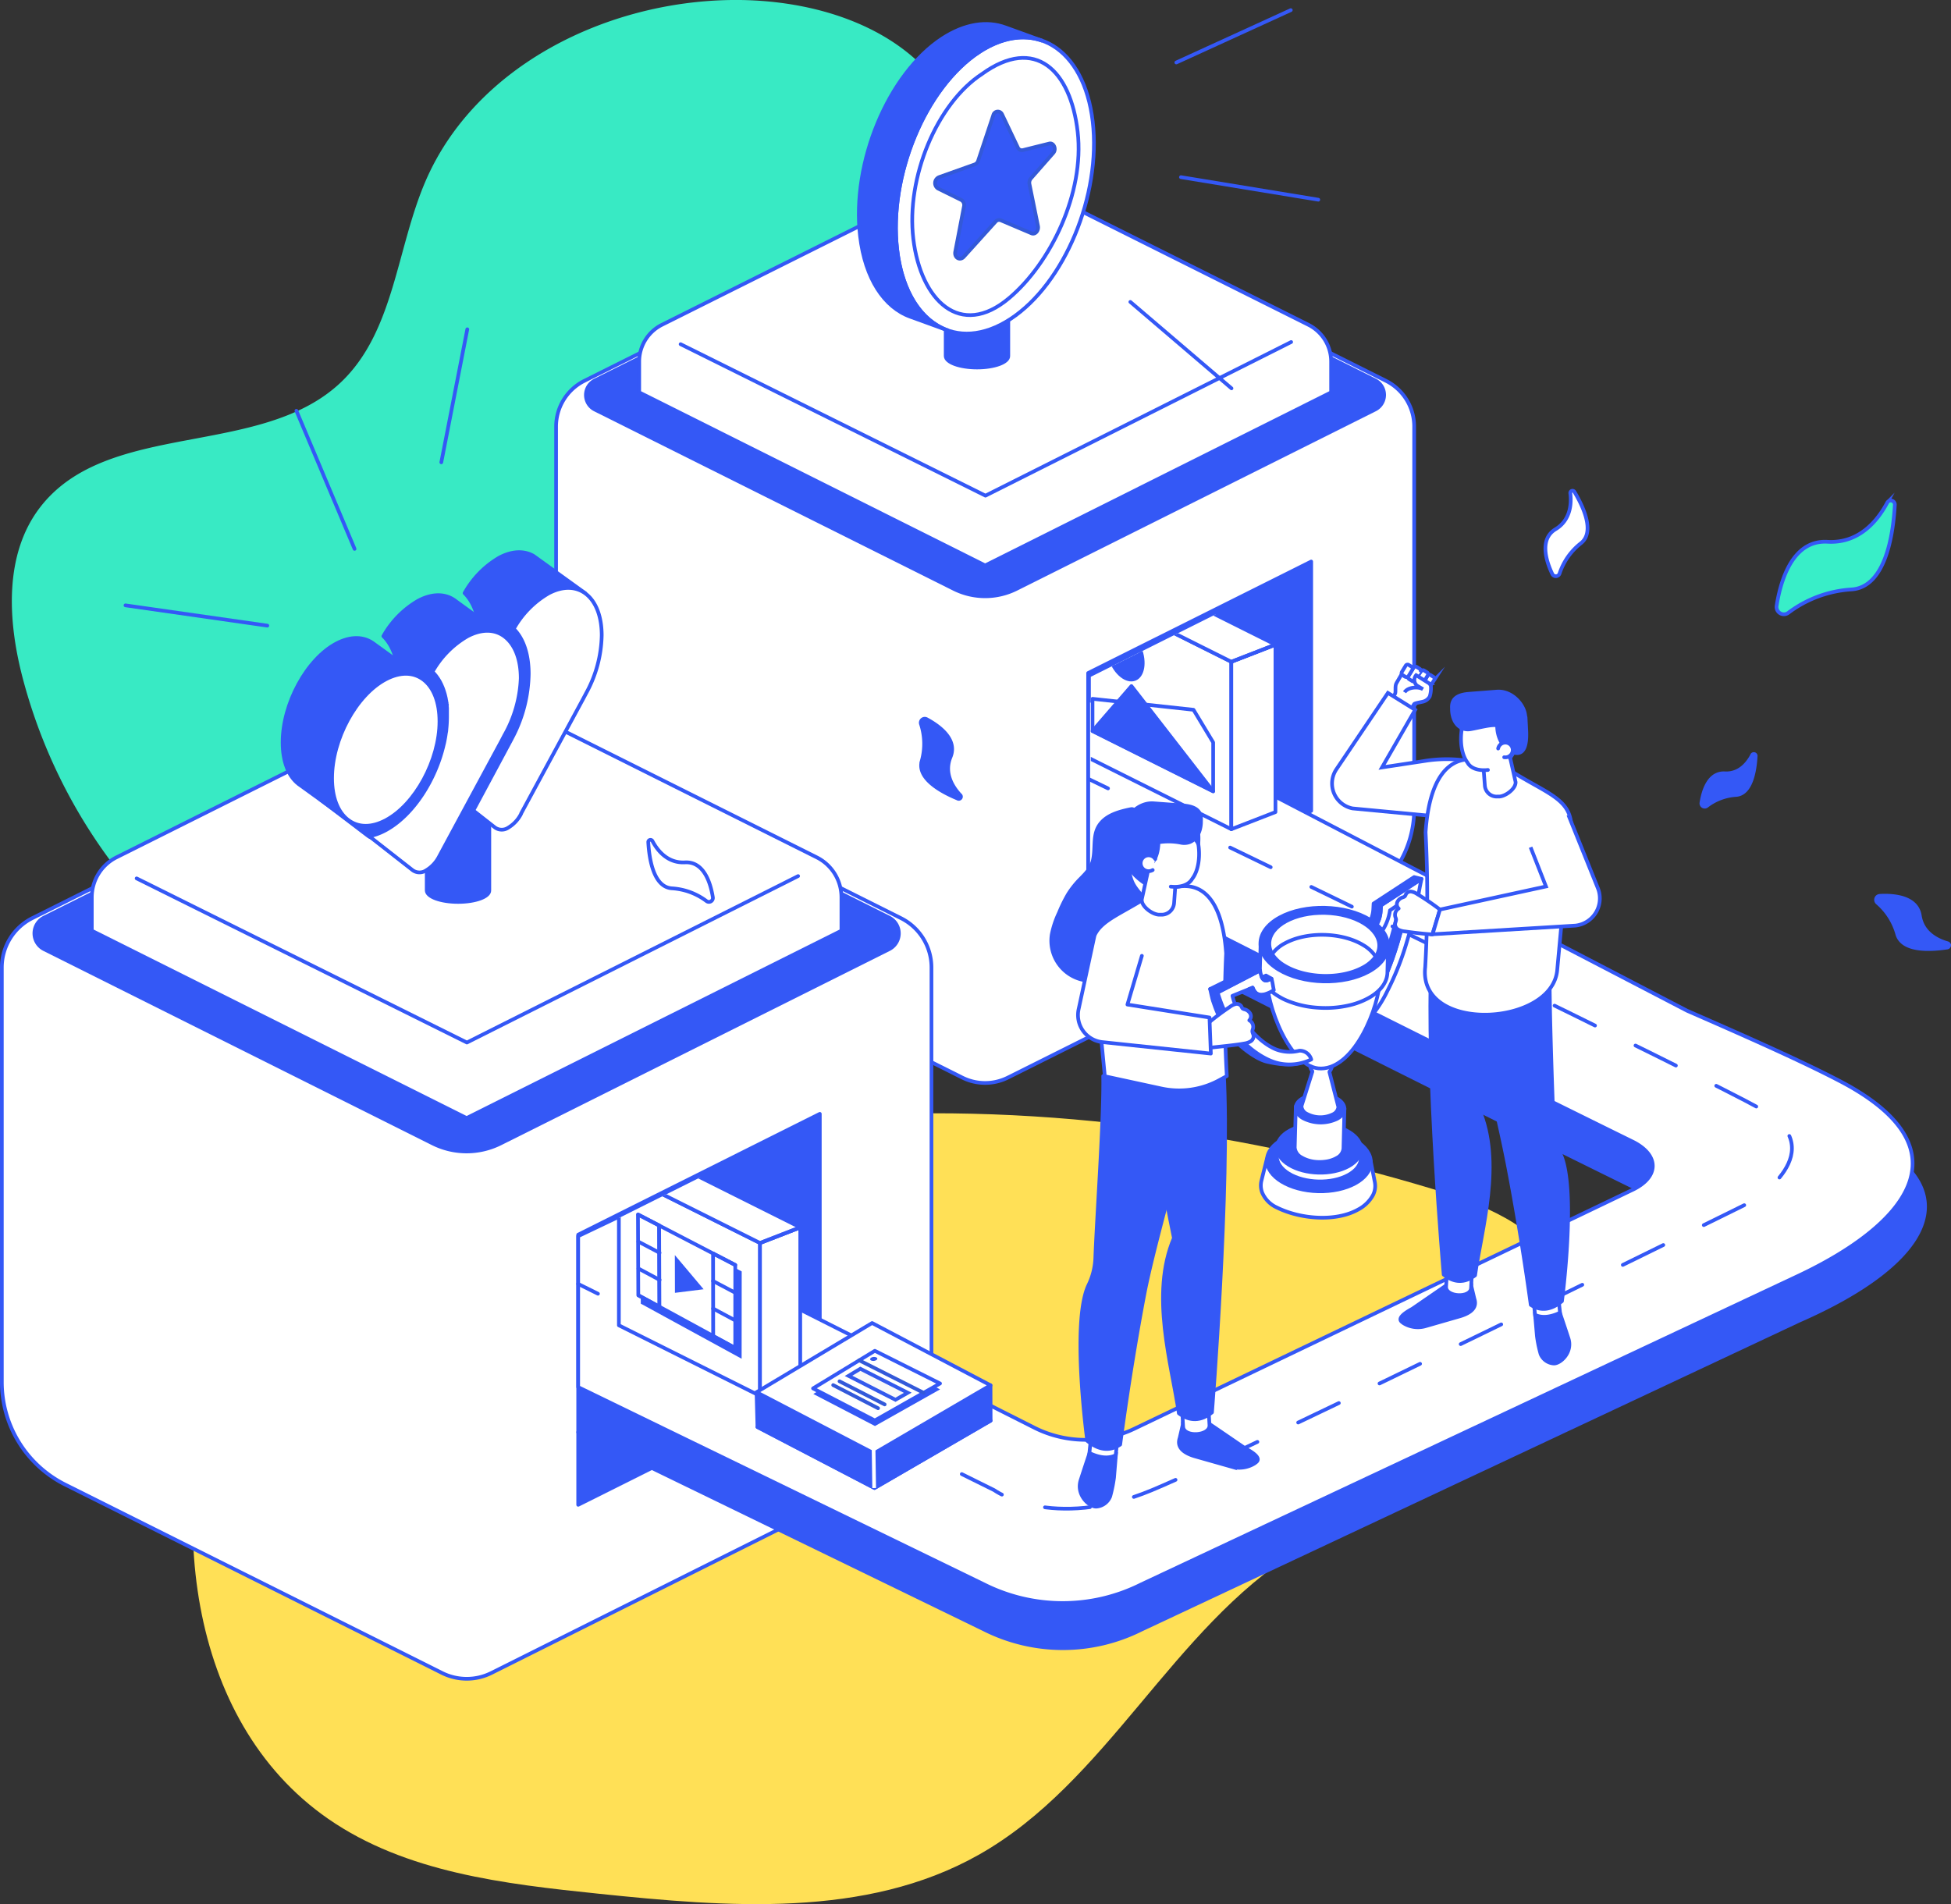 <svg xmlns="http://www.w3.org/2000/svg" xmlns:xlink="http://www.w3.org/1999/xlink" viewBox="0 0 529.77 517.09"><rect x="0" y="0" width="529.77" height="517.09" fill="#333333" stroke="none"/><defs><style>.cls-1,.cls-17,.cls-21,.cls-6,.cls-8{fill:none;}.cls-2{fill:#38eac4;}.cls-3{fill:#ffe056;}.cls-10,.cls-15,.cls-18,.cls-4{fill:#fff;}.cls-10,.cls-11,.cls-15,.cls-17,.cls-4,.cls-5,.cls-6,.cls-7,.cls-8,.cls-9{stroke:#3458f6;}.cls-12,.cls-18,.cls-4,.cls-5,.cls-6,.cls-8{stroke-linecap:round;stroke-linejoin:round;}.cls-11,.cls-12,.cls-14,.cls-5,.cls-7{fill:#3458f6;}.cls-10,.cls-11,.cls-15,.cls-17,.cls-19,.cls-21,.cls-7,.cls-9{stroke-miterlimit:10;}.cls-8{stroke-dasharray:12.25 12.25;}.cls-9{fill:#38eec8;}.cls-10,.cls-11{fill-rule:evenodd;}.cls-12{stroke:#3359d8;}.cls-13{clip-path:url(#clip-path);}.cls-16{clip-path:url(#clip-path-2);}.cls-18{stroke:#3359da;}.cls-19{fill:#f9f9f9;stroke:#3359ed;}.cls-20{fill:#3359ec;}.cls-21{stroke:#fff;}</style><clipPath id="clip-path"><polygon class="cls-1" points="296.2 312.25 382.5 269.1 382.5 140.64 296.2 183.79 296.2 312.25"/></clipPath><clipPath id="clip-path-2"><polygon class="cls-1" points="165.78 403.3 252.09 360.15 252.09 288.76 165.78 331.91 165.78 403.3"/></clipPath></defs><g id="Calque_2" data-name="Calque 2"><g id="Calque_1-2" data-name="Calque 1"><path class="cls-2" d="M30.84,234.9A145.36,145.36,0,0,1,6.15,184.09c-4.09-15.61-5.07-33.7,4.83-46.44,18.47-23.75,59.93-13.13,81.68-33.92,14.42-13.78,15-36.25,22.9-54.56C129.06,17.89,164.68.38,198.74,0,221-.24,245.15,7.14,256.94,26c5,8,7.37,17.4,8.67,26.76,4.21,30.31-2,61.63-15.42,89.14s-33.73,51.33-57.34,70.79c-37.54,31-86,51.57-134.34,46.25-6.6-.73-13.38-2-18.88-5.76s-9.42-10.48-8.07-17"/><path class="cls-3" d="M60.53,365.51C44.79,410,50.36,467.08,89.14,493.94c21.07,14.59,47.78,17.66,73.27,20.31,35,3.63,72.65,6.76,103.32-10.54,34.94-19.69,52.55-61.45,86.62-82.62,16.52-10.27,36.07-15.11,52-26.23s27.86-32.61,19-49.9c-6.41-12.45-20.95-18-34.35-22.08C277.5,289.2,146.82,292.64,56,365.5"/><path class="cls-4" d="M376.32,103.41l-102.6-51.3a13.85,13.85,0,0,0-12.42,0l-102.6,51.3A13.88,13.88,0,0,0,151,115.83V219.71a28.76,28.76,0,0,0,15.89,25.72l94.39,47.19a13.85,13.85,0,0,0,12.42,0l94.39-47.19A28.76,28.76,0,0,0,384,219.71V115.83A13.88,13.88,0,0,0,376.32,103.41Z"/><polygon class="cls-5" points="295.47 250.49 356.04 220.2 356.04 152.49 295.47 182.77 295.47 193.06 295.47 250.49"/><path class="cls-5" d="M373.38,103.27,276,54.57a19,19,0,0,0-17,0l-97.39,48.7a4.44,4.44,0,0,0,0,8L259,159.92a19,19,0,0,0,17,0l97.39-48.7A4.44,4.44,0,0,0,373.38,103.27Z"/><path class="cls-4" d="M355.26,88.19,272.52,46.82a11.18,11.18,0,0,0-10,0L179.76,88.19a11.19,11.19,0,0,0-6.19,10v8.36l93.94,47,93.94-47V98.21A11.19,11.19,0,0,0,355.26,88.19Z"/><polyline class="cls-6" points="350.6 92.88 267.59 134.6 184.81 93.47"/><path class="cls-4" d="M244.59,249.31,133.43,193.73a15,15,0,0,0-13.46,0L8.82,249.31A15,15,0,0,0,.5,262.76V375.31a31.15,31.15,0,0,0,17.22,27.86L120,454.3a15,15,0,0,0,13.46,0l102.26-51.13a31.14,31.14,0,0,0,17.21-27.86V262.76A15,15,0,0,0,244.59,249.31Z"/><polygon class="cls-5" points="157 408.65 222.61 375.84 222.61 302.48 157 335.29 157 408.65"/><path class="cls-5" d="M241.4,249.16,135.89,196.4a20.57,20.57,0,0,0-18.38,0L12,249.16a4.82,4.82,0,0,0,0,8.62l105.51,52.75a20.57,20.57,0,0,0,18.38,0L241.4,257.78A4.81,4.81,0,0,0,241.4,249.16Z"/><path class="cls-4" d="M221.77,232.82,132.13,188a12.12,12.12,0,0,0-10.85,0L31.63,232.82a12.14,12.14,0,0,0-6.7,10.85v9.07L126.7,303.62l101.78-50.88v-9.07A12.15,12.15,0,0,0,221.77,232.82Z"/><polyline class="cls-6" points="216.72 237.91 126.78 283.11 37.1 238.54"/><path class="cls-5" d="M489.36,300.44,295.5,203.68v44.2c60.87,31.66,148.12,74.51,148.12,74.51,3.37,1.76,5.21,4.08,5.17,6.54s-2,4.71-5.38,6.36L308,400.25a30.8,30.8,0,0,1-27.12-.28l-90.43-47.53L157,388.93l110.22,53.58a47.59,47.59,0,0,0,42.66.06L488.42,358.7c36.89-16.12,45.06-35.55,19.47-48.81C502.21,307,498.51,304.85,489.36,300.44Z"/><path class="cls-4" d="M458.09,274.47,295.5,189.92v45.74c60.87,31.66,148.12,74.51,148.12,74.51,3.37,1.76,5.21,4.08,5.17,6.53s-2,4.72-5.38,6.36L308,388a30.83,30.83,0,0,1-27.12-.28L167.64,330.62,157,335.69v41l110.22,53.58a47.56,47.56,0,0,0,42.66,0l178.54-83.86c28.27-13.35,46.69-33.78,12-52.39C490.22,288.63,476.06,282.32,458.09,274.47Z"/><path class="cls-7" d="M124.39,244.93h0c-4.71,0-8.52-1.4-8.52-3.13V202.17h17V241.8C132.92,243.53,129.1,244.93,124.39,244.93Z"/><path class="cls-5" d="M145.77,178.53,145,180l5,12.51L140,212l-3.59,8c-.94,1.73-7.08-.92-6.15.27,2.32,2.93-6.32-3.34-6.32-3.34-1.35.72-2-1.24-2.93-2l-5.89-4.62,10.22-18.89.76-1.46h0v0h0a38.44,38.44,0,0,0,4.13-16.65v0h0c0-5.35-1.44-9.64-4.08-12.24a25.54,25.54,0,0,1,9.47-9.66c3.53-1.86,6.76-1.89,9.27-.43l14,10.09"/><path class="cls-5" d="M123.73,190.21l-.76,1.47h0l-5.73,30.61-1,4.05L112.29,230c-1,1.76-8.5-3.83-9.85-3.11h0c-1.36.73-1.69.71-2.65,0l-12.85-9.78,1.53-.5c.29-.05-.83.82-.53.75l.09,0c.32-.08.65-.19,1-.3l.28-.11.75-.3.29-.13c.34-.15.67-.31,1-.49s.53-.29.79-.44c7-4.14,12.89-13.34,15.08-22.82.08-.35.15-.71.22-1.06.15-.7.27-1.4.37-2.11,0-.35.09-.7.13-1a33.54,33.54,0,0,0,.19-3.45c0-.35,0-.7,0-1,0-.11,0-.22,0-.34s0-.45,0-.68,0-.25,0-.38L108,182c0-.14,0-.27,0-.4s-.05-.37-.08-.56,0-.26-.07-.4l-.09-.52-.09-.39a4.05,4.05,0,0,0-.12-.5l-.09-.38c0-.16-.1-.33-.14-.49s-.08-.24-.11-.35l-.17-.48-.12-.33c-.06-.16-.13-.32-.2-.48l-.12-.29c-.08-.18-.16-.35-.25-.53s-.07-.13-.1-.2a7.69,7.69,0,0,0-.39-.69l-.09-.14a4.45,4.45,0,0,0-.33-.51l-.16-.23c-.09-.13-.19-.26-.29-.38l-.19-.24-.29-.33-.22-.23-.19-.19a25.59,25.59,0,0,1,9.49-9.64c3.89-2.05,7.54-2,10.27.2L137.19,173"/><path class="cls-5" d="M115.08,184.65l-13.43-9.72c-2.75-2.17-6.41-2.23-10.31-.18-8,4.24-14.6,16.29-14.6,26.86,0,5.13,1.53,9.15,4.31,11.3l13.43,9.71,1.77-11-1.64-.87c6.2-5.16,10.89-14.73,11.27-23.49l1.92,2.21Z"/><path class="cls-4" d="M138,224.77h0A9.24,9.24,0,0,0,141.5,221l0-.08,16.9-31.23h0l.76-1.44a33.8,33.8,0,0,0,4.23-15.71c0-10.48-6.46-15.61-14.42-11.41a25.51,25.51,0,0,0-9.47,9.65c2.64,2.61,4.07,6.9,4.07,12.24v0a38.46,38.46,0,0,1-4.12,16.65h0v0h0l-.76,1.46L128.52,220.1l5.89,4.62A3.14,3.14,0,0,0,138,224.77Z"/><path class="cls-4" d="M90.17,211.33c0,5.13,1.53,9.14,4.31,11.29s6.41,2.18,10.29.11c8-4.26,14.56-16.29,14.56-26.83,0-5.1-1.51-9.09-4.25-11.25s-6.41-2.23-10.31-.18C96.73,188.71,90.17,200.76,90.17,211.33Z"/><path class="cls-4" d="M141.4,184.21c0-5.06-1.49-9-4.21-11.2s-6.39-2.26-10.27-.21a25.66,25.66,0,0,0-9.49,9.64l.19.2.22.23.28.33c.07.08.14.15.2.23l.29.39c0,.08.11.15.16.22s.22.34.33.51l.09.15a7.69,7.69,0,0,1,.39.69c0,.06.06.13.1.2s.17.35.25.53l.12.29c.07.16.14.31.2.48l.12.33c.06.15.11.31.16.47s.08.24.11.36l.15.49.09.37.12.51a3.82,3.82,0,0,1,.08.39c0,.17.07.34.1.52s0,.27.07.4,0,.37.08.55,0,.27,0,.41l.06.59,0,.39c0,.22,0,.45,0,.68s0,.22,0,.34c0,.34,0,.69,0,1a33.54,33.54,0,0,1-.19,3.45c0,.35-.09.7-.14,1-.09.7-.22,1.41-.36,2.11-.07.35-.14.7-.23,1-2.19,9.48-8.07,18.68-15.08,22.83l-.78.44c-.34.18-.67.34-1,.49l-.29.13-.75.3-.28.1c-.33.12-.66.22-1,.31l-.09,0c-.3.08-.59.14-.88.2l-.12,0,11.91,9.31a3.18,3.18,0,0,0,3.59,0h0a9.38,9.38,0,0,0,3.58-3.86l5.93-11h0l11-20.37h0l.76-1.46A33.86,33.86,0,0,0,141.4,184.21Z"/><line class="cls-6" x1="157" y1="348.67" x2="162.37" y2="351.33"/><path class="cls-8" d="M173.35,356.78l96.59,47.88s15.6,11.35,42.86,0,162.94-78.42,162.94-78.42,22.71-13.84,2.39-25.09c-17.12-9.48-135-66.61-171.75-84.38"/><path class="cls-6" d="M300.87,214.1l-5.4-2.61"/><path class="cls-5" d="M463.48,218.86A.91.91,0,0,1,462,218c.49-3.12,1.95-8.21,6.33-8,3.94.22,6.24-2.67,7.4-4.85a.5.5,0,0,1,1,.25c-.21,3.76-1.18,10.25-5.4,10.49A14.51,14.51,0,0,0,463.48,218.86Z"/><path class="cls-4" d="M423.49,155.72a1.07,1.07,0,0,1-2,.12c-1.62-3.41-3.58-9.43.91-12.13,4-2.43,4.37-6.82,4-9.77a.6.6,0,0,1,1.11-.38c2.31,3.85,5.72,10.92,1.71,14A17.39,17.39,0,0,0,423.49,155.72Z"/><path class="cls-4" d="M191.85,244.71a1.08,1.08,0,0,0,1.72-1c-.58-3.72-2.34-9.81-7.57-9.52-4.71.26-7.45-3.18-8.84-5.8a.6.6,0,0,0-1.13.31c.25,4.48,1.41,12.25,6.45,12.54A17.34,17.34,0,0,1,191.85,244.71Z"/><path class="cls-9" d="M485.56,166.44a2,2,0,0,1-3.15-1.88c1.07-6.82,4.28-18,13.86-17.43,8.62.48,13.64-5.83,16.18-10.62a1.1,1.1,0,0,1,2.07.56c-.45,8.22-2.57,22.43-11.81,23A31.78,31.78,0,0,0,485.56,166.44Z"/><path class="cls-7" d="M509.78,245.16a1.08,1.08,0,0,1,.65-1.89c3.76-.21,10.08.25,10.88,5.43.73,4.66,4.67,6.62,7.51,7.44a.6.6,0,0,1-.06,1.17c-4.44.69-12.27,1.17-13.6-3.71A17.42,17.42,0,0,0,509.78,245.16Z"/><path class="cls-7" d="M250.07,196.59a1.09,1.09,0,0,1,1.54-1.29c3.32,1.78,8.49,5.44,6.49,10.29-1.79,4.36.56,8.08,2.57,10.26a.59.59,0,0,1-.66,1c-4.15-1.71-11.1-5.36-9.71-10.22A17.36,17.36,0,0,0,250.07,196.59Z"/><path class="cls-7" d="M265.31,99.8h0c-4.71,0-8.52-1.4-8.52-3.13V57h17V96.67C273.84,98.4,270,99.8,265.31,99.8Z"/><path class="cls-10" d="M265.93,14.11C280.59,4.51,294.38,13,296.71,33S289.05,77,274.39,86.62s-28.45,1.14-30.78-18.87,7.67-44,22.32-53.64Z"/><path class="cls-10" d="M266.63,20.1c14.47-10.45,24.09-1,26,15.71s-7.41,35.69-18.59,45.12C260.75,92.16,250,81.57,248,64.87s6.4-36.76,18.63-44.77Z"/><path class="cls-11" d="M257.22,89.66h0L247.15,86h0c-7-2.54-12.25-10.27-13.61-21.91-2.34-20,7.67-44,22.32-53.64,6.14-4,12.12-4.87,17.17-3h0l10.07,3.65h0c-5.05-1.83-11-1-17.17,3-14.65,9.59-24.66,33.63-22.32,53.64,1.35,11.64,6.59,19.36,13.61,21.91Z"/><path class="cls-12" d="M269.71,31.31,265.6,43.66a1.6,1.6,0,0,1-.94,1L255,48.1a1.75,1.75,0,0,0-.29,3.1L261,54.3a1.6,1.6,0,0,1,.75,1.78l-2.36,12.26c-.32,1.62,1.27,2.56,2.33,1.39l8.6-9.52a1.25,1.25,0,0,1,1.42-.39l8.37,3.55c1,.41,2-.75,1.74-2L279.54,50a1.83,1.83,0,0,1,.39-1.54L286,41.55c.92-1,.15-2.87-1.07-2.57l-7.19,1.79a1.19,1.19,0,0,1-1.36-.72l-4.28-9A1.26,1.26,0,0,0,269.71,31.31Z"/><line class="cls-6" x1="119.83" y1="125.55" x2="126.89" y2="89.42"/><line class="cls-6" x1="72.59" y1="169.9" x2="34.07" y2="164.39"/><line class="cls-6" x1="96.28" y1="149.06" x2="80.48" y2="111.55"/><g class="cls-13"><polygon class="cls-4" points="292.38 204.19 334.35 225.18 334.35 179.71 292.38 158.72 292.38 204.19"/><polygon class="cls-4" points="334.35 225.18 346.33 220.53 346.33 175.06 334.35 179.71 334.35 225.18"/><polygon class="cls-4" points="292.38 158.72 334.35 179.71 346.33 175.06 304.36 154.08 292.38 158.72"/><line class="cls-4" x1="334.35" y1="179.71" x2="346.33" y2="175.06"/><polygon class="cls-4" points="296.66 189.77 296.66 198.51 329.42 214.89 329.42 201.61 324.08 192.75 296.66 189.77"/><polygon class="cls-5" points="296.66 198.51 329.42 214.89 307.23 186.31 296.66 198.51"/><ellipse class="cls-5" cx="305.56" cy="177.7" rx="4.25" ry="7.17" transform="translate(-43.39 121.35) rotate(-21.01)"/></g><path class="cls-14" d="M307.3,220.7c-3.16.66-6.7,1.58-8.27,4.4-1.65,3-.4,6.81-1.66,10-.93,2.32-3.08,3.89-4.71,5.79a29.35,29.35,0,0,0-4.37,7.79,18.89,18.89,0,0,0-1.88,6.6A9.79,9.79,0,0,0,301,264.18a15,15,0,0,0,4.05-3.56,31.56,31.56,0,0,0,4.48-7.09c1.16-2.54,2-5.55.74-8.07a21.46,21.46,0,0,0-2.44-3.3,12.32,12.32,0,0,1,.34-14.76"/><path class="cls-14" d="M306.9,219.26c-3.06.64-6.44,1.53-8.48,4.09-2.42,3.05-1.34,6.7-2.15,10.2-.43,1.86-1.72,3.18-3,4.5a24.62,24.62,0,0,0-3.62,4.46,39.5,39.5,0,0,0-2.55,5.18,25.6,25.6,0,0,0-2,6,11.39,11.39,0,0,0,12.7,13.06c3.91-.52,6.78-3.1,9.12-6.12s4.63-6.71,5.26-10.55a8.56,8.56,0,0,0-1-6.1c-1.08-1.7-2.6-3-3.36-4.91a10.94,10.94,0,0,1,1.43-10.62c1.19-1.5-.92-3.64-2.12-2.12a13.85,13.85,0,0,0-.34,16.88c1,1.31,2.29,2.49,2.55,4.2a9.88,9.88,0,0,1-1.09,5.35,25.9,25.9,0,0,1-6.27,8.9,8.58,8.58,0,0,1-9.39,1.39,8.42,8.42,0,0,1-4.61-7.08c-.16-3.56,1.86-7.39,3.47-10.47a19.1,19.1,0,0,1,2.87-4.19,39,39,0,0,0,3.46-3.81,10.12,10.12,0,0,0,1.74-5.11c.16-1.82-.05-3.71.45-5.47,1-3.36,4.83-4.16,7.8-4.78,1.88-.4,1.09-3.29-.8-2.89Z"/><path class="cls-7" d="M338.12,393.31l-10.33-7.05a9.2,9.2,0,0,0-5.53,0c-.95.28-1.13-.44-1.05.46l-.88,3.8c-.87,2.54,1.15,4.07,4.05,4.94l9.87,2.8a7.88,7.88,0,0,0,6.4-.84l.42-.32C342.54,396,340.31,394.49,338.12,393.31Z"/><path class="cls-4" d="M321.26,387.44c.18,2.95,7.33,2.52,7.16-.42l-.56-9.56-7.16.42Z"/><path class="cls-5" d="M320.1,383.8c3,2.24,6,2.14,9-.25,0,0,4.92-61.9,3.19-92.28L309.7,287c2.87,18.63,9.07,49.21,9.07,49.21C312.25,351.55,318.19,370.51,320.1,383.8Z"/><path class="cls-4" d="M295.78,394.86c-.3,2.94,6.84,3.66,7.14.73l1-9.54-7.13-.72Z"/><path class="cls-5" d="M295.24,391.28c3.07,2.5,6.06,2.93,8.94,1,0,0,2.52-19.66,6.5-40.59,3.09-16.2,12.68-46.58,13.71-59.48l-24.83,0c.21,11.46-1.76,38.64-2.14,49.46a18.19,18.19,0,0,1-1.82,7.27C290.8,358.85,295.24,391.28,295.24,391.28Z"/><path class="cls-4" d="M300,292.27l15.33,3.32a22.82,22.82,0,0,0,15.87-2.32l1.93-1.06a317.71,317.71,0,0,1-.19-33.31c-1.11-15.74-7.47-21.15-17.13-16.82l-4,1.37c-11.52,7.3-17.62,7.41-14.58,19.92Z"/><path class="cls-7" d="M318.58,239.67a9.36,9.36,0,0,1-1.84,2.56c-.76.47-12.18-3.46-11.89-12.62l.2-4.05"/><path class="cls-4" d="M314.63,248.39l.55,0a3.4,3.4,0,0,0,3.63-3.15l.75-10.5a3.41,3.41,0,0,0-3.15-3.63l-.55,0a3.4,3.4,0,0,0-3.63,3.15l-2.2,10C309.9,246.11,312.77,248.26,314.63,248.39Z"/><path class="cls-4" d="M311.6,236.2c-3.49-4.16-2.15-9.93-.13-13.68,1.38-2.57,3.55-3.22,5.61-2.05,2-1.07,4.42-.06,6.26,2.93,2.57,4.15,3,10.56,1,14.31a6.2,6.2,0,0,1-.59.91h0c-1,1.78-3.33,2.42-5.84,2.15"/><path class="cls-7" d="M325.38,229.16a8.61,8.61,0,0,0-6.54-4.38l3.24-2.84S326,222.11,325.38,229.16Z"/><path class="cls-7" d="M305.05,225.56v0l.11-.51c.22-3,3.7-7.26,8.15-6.9l7.86.58c3,.22,5.17,1.18,4.94,4.2,0,0,.26,4.4-3.08,5.76a4.33,4.33,0,0,1-2.26.18,17.06,17.06,0,0,0-6.21-.13c0,1.73-.48,6.33-4.18,7"/><path class="cls-4" d="M313.7,233.27a2.15,2.15,0,1,0-.7,3"/><path class="cls-7" d="M303,395.18l-.5,6.07a36.87,36.87,0,0,1-1.05,5.14,4.38,4.38,0,0,1-3.73,2.75c-1.86.13-5.6-3.15-4.27-7.23,1.15-3.56,2.4-7.3,2.4-7.3C298.42,395.81,300.86,396.22,303,395.18Z"/><path class="cls-4" d="M373.31,321c-.39-2-1.12-5.73-1.12-5.73L344,314.7l-1.45,5.85a5.45,5.45,0,0,0,.16,3.27,7.8,7.8,0,0,0,4,4.09c6.3,3.14,15.95,4,22.09.55a9.8,9.8,0,0,0,3.94-3.77A5.45,5.45,0,0,0,373.31,321Z"/><ellipse class="cls-5" cx="358.1" cy="315.35" rx="8.14" ry="14.11" transform="translate(33.94 665.49) rotate(-88.57)"/><path class="cls-4" d="M369.53,314.59s.06-2.43.06-2.43l-22.79-.86-.08,2.74h0c0,1.66,1.06,3.34,3.23,4.67,4.39,2.68,11.61,2.86,16.12.4,2.24-1.22,3.39-2.85,3.46-4.52Z"/><path class="cls-5" d="M366.36,307.42c4.39,2.68,4.29,6.85-.23,9.31s-11.74,2.28-16.12-.4-4.29-6.85.23-9.31S362,304.74,366.36,307.42Z"/><path class="cls-4" d="M351.86,300.49l2.15.08,3.11.12,3.12.12,3.11.11,1.72.07-.27,10.94h0a3.19,3.19,0,0,1-1.78,2.49l-.22.13a8.52,8.52,0,0,1-2.93.9,11.57,11.57,0,0,1-3.11,0,9.26,9.26,0,0,1-3.1-1l-.22-.13a3.32,3.32,0,0,1-1.87-2.7h0Z"/><path class="cls-5" d="M363.2,298.43c2.54,1.55,2.48,4-.14,5.4a10.34,10.34,0,0,1-9.35-.24c-2.54-1.55-2.48-4,.14-5.4A10.34,10.34,0,0,1,363.2,298.43Z"/><path class="cls-4" d="M356.34,291.07a1.08,1.08,0,0,1,0-.19,3,3,0,0,1-.62-1.9,3,3,0,0,1,6,.15A2.94,2.94,0,0,1,361,291a1.1,1.1,0,0,1,0,.18h0s2.42,9.43,2.42,9.45h0a2.5,2.5,0,0,1-1.52,2,7.84,7.84,0,0,1-7.09-.17,2.49,2.49,0,0,1-1.41-2.06h0Z"/><path class="cls-4" d="M368.13,280.25l-.5-2.69c9.34-7.37,13.61-27.16,14.8-33.76l-5,3.42a13.52,13.52,0,0,1-2,5.39,13,13,0,0,1-4.69,4.43l.22-3.15h0a8,8,0,0,0,2.73-2.58,8.31,8.31,0,0,0,1.23-4.11l.07-1.33,11-7.19-.42,2a127.3,127.3,0,0,1-3.69,15.53,76.19,76.19,0,0,1-5.23,13.05A33.64,33.64,0,0,1,368.13,280.25Z"/><path class="cls-5" d="M370.86,255.07l.09-1.18h0a8,8,0,0,0,2.73-2.58,8.31,8.31,0,0,0,1.23-4.11l.07-1.33,11-7.19-2-.5-11,7.19-.07,1.33a8.42,8.42,0,0,1-1.23,4.11A7.86,7.86,0,0,1,369,253.4h0l-.22,3.14A10.58,10.58,0,0,0,370.86,255.07Z"/><path class="cls-5" d="M367.63,277.56c9.34-7.37,13.61-27.16,14.8-33.76l-2.38,1.64c-1.61,8-5.91,24.93-14.4,31.62l.51,2.69c.54-.44,1.08-.91,1.61-1.41Z"/><path class="cls-4" d="M374.72,265.74c-.19,7.62-6.75,24.32-16,24.43-8.56.1-15-17.57-14.77-25.2s7-6.13,15.54-5.92S374.91,258.11,374.72,265.74Z"/><path class="cls-5" d="M353.33,285.63c-3.58,1-8,0-10.3-1a21.4,21.4,0,0,1-11.61-13.4l-.81-1.73-2-.92s.54,2.61.82,3.39c.78,2.19,1.45,4.94,6.18,10.78,1.28,1.58,5.49,4.89,8.4,5.56,4.87,1.13,7.42.77,8.6.42l3-1.23A13.28,13.28,0,0,1,353.33,285.63Z"/><path class="cls-4" d="M367,256.57l-8.89-.33-8.89-.34-6.9-.25-.21,7.73h0c0,2.52,1.61,5.08,4.9,7.08a16.57,16.57,0,0,0,1.82,1,25.87,25.87,0,0,0,8.85,2.18,28.71,28.71,0,0,0,8.91-.69,20.74,20.74,0,0,0,4.9-1.86c3.39-1.84,5.14-4.32,5.24-6.85h0s.18-7.27.18-7.27Z"/><path class="cls-5" d="M347.14,263.27c6.67,4.08,17.63,4.35,24.49.61s7-10.06.35-14.13-17.63-4.35-24.48-.61S340.48,259.2,347.14,263.27Zm2-13.11c5.91-3.22,15.36-3,21.1.52s5.61,9-.3,12.19-15.36,3-21.1-.53S343.25,253.38,349.16,250.16Z"/><path class="cls-4" d="M352.82,285.33a10.58,10.58,0,0,1-6.38-.37c-6.11-2.57-10.87-10.16-11.78-14.53l5.48-2.22c.85,2.12,2,2,3.23,1.81a9.18,9.18,0,0,0,2.52-1.15c-.26-1.23-.33-2.12-.63-3.1-.16.06-.76.33-1.09.44-1.73.58-2-2.67-2-2.67l-11.53,6a38.43,38.43,0,0,0,7.06,13.38c1.3,1.55,5.52,5,9.62,5.85a13.58,13.58,0,0,0,8.73-1.06h0A3.23,3.23,0,0,0,352.82,285.33Z"/><path class="cls-5" d="M340.14,268.21l-1,.41a2.41,2.41,0,0,0,1.18,1.14,5.74,5.74,0,0,0,1.59.32C341.24,269.94,340.64,269.47,340.14,268.21Z"/><polygon class="cls-5" points="330.61 269.5 342.14 263.54 340.41 262.72 328.57 268.58 330.61 269.5"/><path class="cls-5" d="M344.17,266.21c.33-.11.93-.38,1.09-.44l-1.49-.85a5.52,5.52,0,0,1-1.16.42C342.92,266,343.4,266.47,344.17,266.21Z"/><ellipse class="cls-4" cx="359.56" cy="256.51" rx="8.62" ry="14.93" transform="translate(94.19 609.58) rotate(-88.57)"/><path class="cls-4" d="M370.22,256.68c-5.8-3.54-15.34-3.78-21.31-.53a10.07,10.07,0,0,0-3.48,2.94,10,10,0,0,0,3.33,3.11c5.8,3.54,15.34,3.78,21.31.53a10.07,10.07,0,0,0,3.48-2.94A10.18,10.18,0,0,0,370.22,256.68Z"/><path class="cls-4" d="M328,277.89a72,72,0,0,1,6-4.49,4.1,4.1,0,0,1,1.53-.74,1.47,1.47,0,0,1,1.51.57,2.91,2.91,0,0,0,.35.62,1.49,1.49,0,0,0,.62.26,2.44,2.44,0,0,1,1.49,1.17,1.57,1.57,0,0,1-.27,1.8,2,2,0,0,1,1,2.26,3.14,3.14,0,0,0-.17.67c0,.44.27.82.33,1.25a1.65,1.65,0,0,1-.81,1.54,4.65,4.65,0,0,1-1.74.58c-2.46.47-7,.86-9.47,1.17Z"/><path class="cls-4" d="M310.06,259.57l-3.92,13.23,22.28,3.52.37,9.79L299.34,283a7.4,7.4,0,0,1-6.44-9l4.31-20"/><path class="cls-15" d="M380.53,183.21s-1.23,2.12-1.33,2.28c-.52.83-.07,2.41-.43,3l-2.07,3,6.7.73,4.15-4.49L386.41,185l-1.87-1.71Z"/><path class="cls-15" d="M388.51,186.13l.93-1.45a.62.62,0,0,0-.19-.85l-.79-.5a.61.61,0,0,0-.85.19l-.7,1.24"/><path class="cls-15" d="M385,183.61l.86-1.32a.61.61,0,0,1,.84-.2l.79.49a.59.59,0,0,1,.19.83l-.79,1.37"/><path class="cls-15" d="M385.61,182.61a.69.69,0,0,0-.12-1l-.8-.49a.68.68,0,0,0-.92.3l-1.29,2a.69.69,0,0,0,.13,1l.79.49a.7.7,0,0,0,.56.06"/><path class="cls-15" d="M381.62,183.79l-.77-.48a.64.64,0,0,1-.15-.9l1-1.64a.58.58,0,0,1,.84-.19l.77.48a.6.6,0,0,1,.19.85l-1,1.63a.66.66,0,0,1-.89.25"/><path class="cls-15" d="M381.4,188c.91-1.47,3.81-1.59,5-.83l-1.65-1a2,2,0,0,1-.22-2.81c.27.15,2.38,1.5,3.43,2.15a1.37,1.37,0,0,1,.6,1.08,7.55,7.55,0,0,1-.33,2.55,2.9,2.9,0,0,1-1.88,1.41c-1.11.26-2.2.4-2.38.68l-2.67,4.62"/><path class="cls-15" d="M402.51,207.23l-3.87-.62a37.72,37.72,0,0,0-11.57,0l-11.8,1.79,9-15.63-7.4-4.6L362.82,209a6.9,6.9,0,0,0,4.47,10.54l36.13,3.42-.91-15.68"/><path class="cls-7" d="M383.49,355.42l9.77-6.73a8.87,8.87,0,0,1,5.24,0c.91.27,1.08-.41,1,.44l.85,3.6c.83,2.4-1.07,3.86-3.82,4.69l-9.35,2.69a7.45,7.45,0,0,1-6.06-.77l-.4-.3C379.32,358,381.43,356.54,383.49,355.42Z"/><path class="cls-4" d="M399.45,349.8c-.15,2.79-6.94,2.41-6.78-.38l.5-9.06,6.78.37Z"/><path class="cls-5" d="M400.54,346.34c-2.85,2.13-5.69,2.05-8.52-.2,0,0-4.87-56.06-3.34-84.86l21.38-6.72c-2.65,17.66-8.42,46.66-8.42,46.66C407.87,315.75,402.31,333.74,400.54,346.34Z"/><path class="cls-4" d="M423.63,356.74c.29,2.78-6.47,3.49-6.76.71l-.95-9,6.76-.71Z"/><path class="cls-5" d="M424.13,353.35c-2.9,2.38-5.73,2.79-8.47,1,0,0-2.46-18.62-6.31-38.45-3-15.34-7.38-30.75-8.4-43l19.84-11.62c-.15,10.86.7,34.77,1.1,45a17.17,17.17,0,0,0,1.75,6.89C428.22,322.59,424.13,353.35,424.13,353.35Z"/><path class="cls-15" d="M387,262.62a338.58,338.58,0,0,0,.1-36.61c1.15-17,8-22.93,18.5-18.29L410,209.2c12.5,7.86,19.11,8,15.86,21.52l-3,32.53C421.76,278.73,384.94,280.77,387,262.62Z"/><path class="cls-4" d="M407.16,216.31l-.52,0a3.22,3.22,0,0,1-3.45-3l-.75-9.95a3.23,3.23,0,0,1,3-3.45l.53,0a3.23,3.23,0,0,1,3.45,3l2.12,9.46C411.64,214.14,408.92,216.18,407.16,216.31Z"/><path class="cls-4" d="M410,205.85c3.3-3.95,2-10.52.08-14.07-1.32-2.43-3.38-3-5.33-1.92-1.88-1-4.19,0-5.93,2.8-2.41,3.94-2.81,10-.89,13.56a6.19,6.19,0,0,0,.56.87h0c.91,1.68,3.17,2.27,5.54,2"/><path class="cls-4" d="M396.91,198.13a8.13,8.13,0,0,1,6.18-4.18L400,191.27S396.34,191.45,396.91,198.13Z"/><path class="cls-5" d="M414.25,194.82v0l-.11-.48c-.22-2.86-3.53-6.87-7.75-6.52l-7.45.58c-2.86.22-4.89,1.14-4.67,4,0,0-.23,4.17,2.94,5.44a4,4,0,0,0,2.15.17c2.39-.41,5.67-1.36,7.18-1a9,9,0,0,0,1.39,5l-.53-1a8.85,8.85,0,0,0,1.75,2.42c.72.44,5.61,4,5.3-4.71Z"/><path class="cls-4" d="M406.8,203.27a2,2,0,1,1,1.64,2.37"/><path class="cls-7" d="M416.84,357.07l.49,5.74a33.56,33.56,0,0,0,1,4.88,4.13,4.13,0,0,0,3.54,2.58c1.76.12,5.29-3,4-6.86-1.1-3.37-2.3-6.91-2.3-6.91C421.13,357.64,418.82,358,416.84,357.07Z"/><path class="cls-4" d="M391,247a69.64,69.64,0,0,0-6.16-4.2,4.07,4.07,0,0,0-1.56-.67,1.46,1.46,0,0,0-1.49.64,2.34,2.34,0,0,1-.32.63,1.61,1.61,0,0,1-.6.3,2.37,2.37,0,0,0-1.43,1.23,1.57,1.57,0,0,0,.35,1.79,2,2,0,0,0-.9,2.3,3.13,3.13,0,0,1,.2.66c0,.44-.23.84-.27,1.27a1.66,1.66,0,0,0,.89,1.5,4.62,4.62,0,0,0,1.76.49q3.71.54,7.46.82Z"/><path class="cls-15" d="M415.61,230.08l4.18,10.65L391,247,389,253.71l38.77-2.35a7.44,7.44,0,0,0,6.1-10.19l-8-19.86"/><g class="cls-16"><polygon class="cls-4" points="168.05 359.91 206.37 379.07 206.37 337.55 168.05 318.39 168.05 359.91"/><polygon class="cls-4" points="206.37 379.07 217.3 374.83 217.3 333.31 206.37 337.55 206.37 379.07"/><polygon class="cls-4" points="168.05 318.39 206.37 337.55 217.3 333.31 178.98 314.15 168.05 318.39"/><line class="cls-17" x1="206.37" y1="337.55" x2="217.3" y2="333.31"/><polygon class="cls-7" points="194.85 342.42 180.25 334.82 180.17 334.78 174.48 331.82 174.4 331.77 174.5 353.73 174.58 353.77 180.24 356.86 180.32 356.91 194.86 364.85 200.88 368.14 200.9 345.57 194.85 342.42"/><polygon class="cls-4" points="173.23 329.8 173.32 351.74 179.06 354.86 178.98 332.79 173.23 329.8"/><polygon class="cls-4" points="193.62 340.39 193.64 362.8 199.64 366.07 199.65 343.52 193.62 340.39"/><polygon class="cls-4" points="178.98 332.79 179.06 354.86 193.64 362.8 193.62 340.39 178.98 332.79"/><line class="cls-4" x1="193.63" y1="347.88" x2="199.65" y2="351.06"/><line class="cls-4" x1="193.63" y1="355.35" x2="199.65" y2="358.58"/><line class="cls-4" x1="193.62" y1="340.39" x2="199.65" y2="343.52"/><line class="cls-4" x1="193.64" y1="362.8" x2="199.64" y2="366.07"/><line class="cls-4" x1="173.34" y1="337.18" x2="179.09" y2="340.21"/><line class="cls-4" x1="173.37" y1="344.49" x2="179.11" y2="347.57"/><line class="cls-4" x1="173.31" y1="329.85" x2="179.06" y2="332.83"/><line class="cls-4" x1="173.4" y1="351.78" x2="179.14" y2="354.9"/><polygon class="cls-7" points="183.76 346.37 183.75 342.21 186.91 345.96 190.08 349.73 186.91 350.13 183.77 350.52 183.76 346.37"/></g><polygon class="cls-5" points="205.43 378.07 205.68 387.53 237.46 404.09 268.99 385.8 268.96 376.19 205.43 378.07"/><polygon class="cls-5" points="205.68 387.53 236.95 368.94 268.99 385.8 237.46 404.09 205.68 387.53"/><polygon class="cls-4" points="205.43 378.07 236.81 359.28 268.96 376.19 237.32 394.68 205.43 378.07"/><polygon class="cls-14" points="237.58 368.41 220.84 378.55 237.59 387.26 255.27 377.3 237.58 368.41"/><polygon class="cls-4" points="237.55 385.74 220.77 377.04 237.55 366.83 255.26 375.7 237.55 385.74"/><line class="cls-18" x1="233.31" y1="369.41" x2="250.79" y2="378.23"/><polygon class="cls-19" points="243.15 380.13 230.41 373.63 233.61 371.7 246.49 378.22 243.15 380.13"/><line class="cls-18" x1="227.96" y1="375.11" x2="240.22" y2="381.39"/><line class="cls-18" x1="226.24" y1="376.14" x2="238.43" y2="382.42"/><path class="cls-20" d="M237.93,369.37a1.57,1.57,0,0,1-1.38.09c-.37-.18-.35-.52,0-.76a1.57,1.57,0,0,1,1.38-.09C238.34,368.79,238.32,369.14,237.93,369.37Z"/><line class="cls-21" x1="237.19" y1="392.03" x2="237.37" y2="404.1"/><line class="cls-6" x1="319.41" y1="16.97" x2="350.5" y2="2.75"/><line class="cls-6" x1="306.93" y1="81.99" x2="334.4" y2="105.46"/><line class="cls-6" x1="320.67" y1="48.11" x2="357.97" y2="54.23"/></g></g></svg>